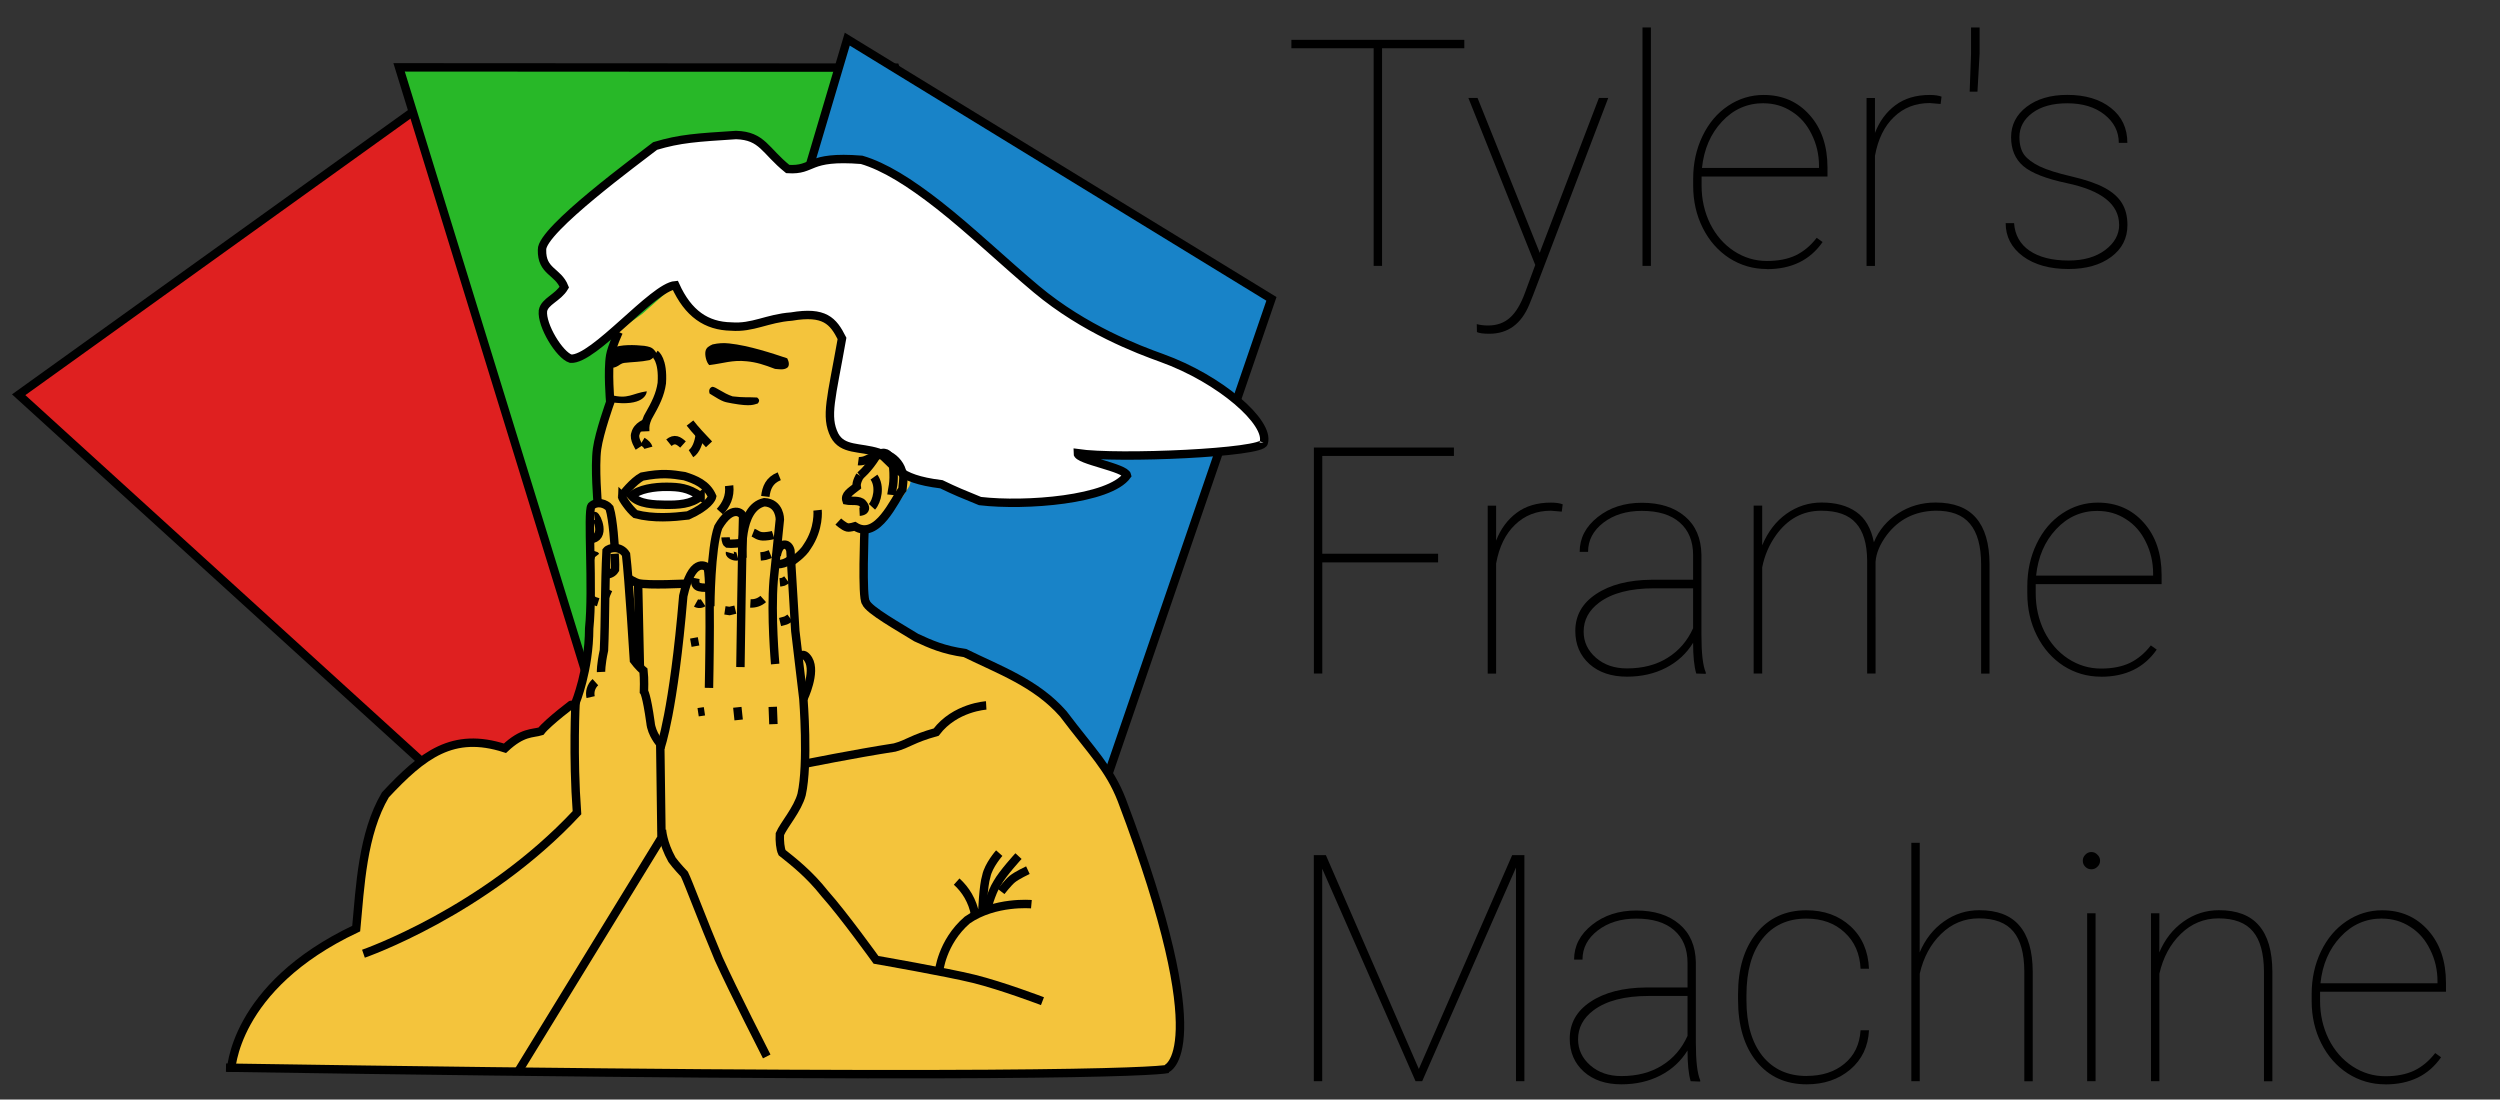 <?xml version="1.0" encoding="UTF-8" standalone="no"?>
<svg
   xmlns:dc="http://purl.org/dc/elements/1.1/"
   xmlns:cc="http://creativecommons.org/ns#"
   xmlns:rdf="http://www.w3.org/1999/02/22-rdf-syntax-ns#"
   xmlns:svg="http://www.w3.org/2000/svg"
   xmlns="http://www.w3.org/2000/svg"
   id="svg6373"
   version="1.1"
   viewBox="0 0 432 190"
   height="190mm"
   width="432mm">
  <rect x="0" y="0" width="432" height="190" fill="#333333" stroke="none"/>
  <defs
     id="defs6367" />
  <g
     transform="translate(0,-107)"
     id="layer1">
    <path
       id="path6059-6-0"
       d="m 3.227,175.213 78.221,-56.16 59.524,81.949 -38.865,64.174 z"
       style="display:inline;fill:#df2020;fill-opacity:1;stroke:#000000;stroke-width:1.455;stroke-linecap:butt;stroke-linejoin:miter;stroke-miterlimit:4;stroke-dasharray:none;stroke-opacity:1" />
    <path
       id="path6061-7-1"
       d="m 68.964,118.639 85.744,0.051 32.167,90.874 -84.135,18.608 z"
       style="display:inline;fill:#28b828;fill-opacity:1;stroke:#000000;stroke-width:1.455;stroke-linecap:butt;stroke-linejoin:miter;stroke-miterlimit:4;stroke-dasharray:none;stroke-opacity:1" />
    <path
       id="path6063-8-2"
       d="m 146.409,113.761 -27.21,91.701 64.917,56.873 35.587,-103.689 z"
       style="display:inline;fill:#1883c8;fill-opacity:1;stroke:#000000;stroke-width:1.455;stroke-linecap:butt;stroke-linejoin:miter;stroke-miterlimit:4;stroke-dasharray:none;stroke-opacity:1" />
    <path
       id="path4345-8-6-8-7-4-4"
       d="m 201.732,291.995 -161.898,-0.175 0.918,-4.371 3.367,-6.307 3.214,-3.719 c 0.755,-0.712 1.521,-1.413 2.296,-2.102 1.053,-0.937 2.125,-1.854 3.214,-2.749 l 2.449,-1.779 c 1.157,-0.676 2.331,-1.323 3.52,-1.941 0.86,-0.447 1.727,-0.878 2.602,-1.294 0.285,-2.428 0.591,-4.854 0.918,-7.277 0.335,-2.483 0.692,-4.963 1.071,-7.439 l 1.684,-5.498 1.378,-3.234 2.296,-1.941 2.602,-2.749 4.209,-2.426 3.214,-1.213 2.908,-0.243 3.061,0.243 2.602,0.485 1.148,-0.97 2.219,-1.051 1.837,-0.728 0.918,-0.162 2.219,-1.941 c 0.596,-0.418 1.183,-0.849 1.76,-1.294 0.677,-0.522 1.341,-1.061 1.99,-1.617 l 1.378,-4.366 0.842,-6.145 c 0.189,-2.476 0.317,-4.957 0.383,-7.439 0.078,-2.937 0.07,-5.876 0,-8.813 -0.048,-1.995 -0.124,-3.99 -0.23,-5.983 l 0.383,-1.294 0.995,-0.485 -0.383,-7.52 0.689,-3.719 c 0.423,-1.2 0.806,-2.413 1.148,-3.639 0.284,-1.017 0.539,-2.042 0.765,-3.073 l -0.306,-3.962 0.076,-2.426 0.765,-2.911 0.383,-2.183 4.668,-3.315 5.204,-4.609 4.362,-3.315 1.837,-0.809 3.597,4.609 3.75,1.698 4.898,0.485 c 1.508,-0.194 3.013,-0.41 4.515,-0.647 1.56,-0.246 3.116,-0.516 4.668,-0.809 l 4.592,0.243 2.525,2.426 0.383,2.749 c -0.269,1.286 -0.499,2.581 -0.689,3.881 -0.196,1.342 -0.349,2.691 -0.459,4.043 l -0.689,3.639 0.383,3.234 2.066,1.617 2.296,0.809 1.684,0.404 -0.918,1.941 0.459,0.728 1.301,1.536 0.765,2.264 -0.076,2.547 -0.306,1.092 -1.148,1.819 -2.372,3.153 -2.449,2.304 c -0.385,0.114 -0.768,0.235 -1.148,0.364 -0.231,0.078 -0.46,0.159 -0.689,0.243 -0.12,1.979 -0.197,3.961 -0.23,5.943 -0.025,1.482 -0.025,2.965 0,4.447 0.004,0.268 0.015,0.538 0.073,0.799 0.058,0.262 0.162,0.513 0.31,0.737 l 1.148,1.617 3.52,2.426 6.658,3.719 4.209,1.132 1.76,0.243 c 1.691,0.82 3.375,1.655 5.051,2.507 1.718,0.873 3.427,1.762 5.127,2.668 l 4.133,2.83 1.913,1.617 c 1.302,1.67 2.603,3.341 3.903,5.013 0.817,1.051 1.633,2.102 2.449,3.153 l 3.52,5.337 2.678,6.63 c 1.207,3.538 2.355,7.097 3.444,10.673 0.727,2.388 1.428,4.784 2.066,7.196 0.589,2.224 1.125,4.462 1.607,6.711 l 0.918,6.954 0.153,3.153 -0.153,2.749 -0.689,3.153 z"
       style="display:inline;fill:#f4c43c;fill-opacity:1;fill-rule:evenodd;stroke:none;stroke-width:1.455;stroke-linecap:butt;stroke-linejoin:miter;stroke-miterlimit:4;stroke-dasharray:none;stroke-opacity:1" />
    <path
       id="path5235-9-4-4-6-9-7"
       d="m 39.907,292.202 c 0,0 0.232,-14.647 21.645,-24.743 0.682,-7.215 1.075,-16.406 5.041,-23.106 6.497,-6.952 11.665,-10.97 20.663,-8.054 3.075,-2.884 4.735,-2.493 6.223,-2.945 1.154,-1.528 5.937,-5.141 5.987,-5.128 0,0 -0.492,9.367 0.235,19.214 -16.002,17.152 -36.897,24.363 -36.897,24.363"
       style="display:inline;fill:none;fill-rule:evenodd;stroke:#000000;stroke-width:1.455;stroke-linecap:butt;stroke-linejoin:miter;stroke-miterlimit:4;stroke-dasharray:none;stroke-opacity:1" />
    <path
       id="path4197-9-3-8-2-1-2"
       d="m 89.649,291.975 24.658,-40.213 -0.216,-16.238 c 0,0 -1.505,-1.669 -1.684,-3.665 -0.673,-4.854 -1.13,-5.369 -1.13,-5.369 0,0 0.085,-2.198 -0.081,-3.602 -0.819,-0.655 -1.65,-1.772 -1.65,-1.772 0,0 -0.875,-14.234 -1.367,-18.314 -0.966,-1.554 -2.899,-1.203 -3.368,-0.61 -0.292,5.507 -0.215,12.174 -0.447,17.182 -0.557,2.564 -0.503,3.741 -0.503,3.741"
       style="display:inline;fill:none;fill-rule:evenodd;stroke:#000000;stroke-width:1.455;stroke-linecap:butt;stroke-linejoin:miter;stroke-miterlimit:4;stroke-dasharray:none;stroke-opacity:1" />
    <path
       id="path4204-8-8-9-4-2-4"
       d="m 102.882,224.877 c -0.371,0.334 -0.646,0.773 -0.784,1.253 -0.124,0.432 -0.138,0.896 -0.038,1.334"
       style="display:inline;fill:none;fill-rule:evenodd;stroke:#000000;stroke-width:1.455;stroke-linecap:butt;stroke-linejoin:miter;stroke-miterlimit:4;stroke-dasharray:none;stroke-opacity:1" />
    <path
       id="path4208-1-9-2-4-2-2"
       d="m 99.432,228.481 c 0,0 2.36,-5.648 2.378,-12.882 0.722,-7 -0.344,-20.127 0.39,-21.164 0.972,-0.911 2.496,-0.423 3.13,0.364 0.643,2.045 0.899,6.934 0.899,6.934"
       style="display:inline;fill:none;fill-rule:evenodd;stroke:#000000;stroke-width:1.455;stroke-linecap:butt;stroke-linejoin:miter;stroke-miterlimit:4;stroke-dasharray:none;stroke-opacity:1" />
    <path
       id="path4212-3-5-2-0-0-6"
       d="m 114.129,236.193 c 0,0 2.257,-6.167 3.944,-26.213 1.503,-6.648 3.748,-5.202 4.094,-4.973 0.791,-0.279 0.344,20.861 0.344,20.861"
       style="display:inline;fill:none;fill-rule:evenodd;stroke:#000000;stroke-width:1.455;stroke-linecap:butt;stroke-linejoin:miter;stroke-miterlimit:4;stroke-dasharray:none;stroke-opacity:1" />
    <path
       id="path4216-4-4-0-9-7-1"
       d="m 127.945,222.27 c 0,0 0.305,-22.484 0.459,-25.955 -0.076,-0.692 -1.969,-2.208 -4.286,1.779 -1.32,3.645 -1.377,13.665 -1.377,13.665"
       style="display:inline;fill:none;fill-rule:evenodd;stroke:#000000;stroke-width:1.455;stroke-linecap:butt;stroke-linejoin:miter;stroke-miterlimit:4;stroke-dasharray:none;stroke-opacity:1" />
    <path
       id="path4220-6-5-4-5-5-9"
       d="m 128.299,203.43 c 0,0 -0.749,-8.65 3.777,-9.65 2.718,0.136 2.686,2.979 2.686,2.979 0,0 -0.655,6.263 -1.076,10.537 -0.488,6.012 0.264,14.449 0.264,14.449"
       style="display:inline;fill:none;fill-rule:evenodd;stroke:#000000;stroke-width:1.455;stroke-linecap:butt;stroke-linejoin:miter;stroke-miterlimit:4;stroke-dasharray:none;stroke-opacity:1" />
    <path
       id="path4224-5-2-7-5-5-4"
       d="m 180.137,280.002 c 0,0 -6.954,-2.65 -11.869,-3.864 -4.688,-1.158 -16.893,-3.278 -16.893,-3.278 0,0 -5.668,-7.882 -8.843,-11.426 -2.734,-3.472 -5.56,-5.634 -7.392,-7.099 -0.307,-0.64 -0.446,-2.033 -0.379,-3.202 0.714,-1.647 3.075,-4.277 3.761,-6.861 1.187,-5.342 0.298,-16.524 0.298,-16.524 l -1.39,-11.712 -0.843,-13.908 c 0,0 -0.232,-1.181 -1.216,-0.994 -0.948,0.18 -1.151,1.9 -1.151,1.9"
       style="display:inline;fill:none;fill-rule:evenodd;stroke:#000000;stroke-width:1.455;stroke-linecap:butt;stroke-linejoin:miter;stroke-miterlimit:4;stroke-dasharray:none;stroke-opacity:1" />
    <path
       id="path4228-3-0-1-4-5-6"
       d="m 133.531,229.142 0.115,2.992"
       style="display:inline;fill:none;fill-rule:evenodd;stroke:#000000;stroke-width:1.455;stroke-linecap:butt;stroke-linejoin:miter;stroke-miterlimit:4;stroke-dasharray:none;stroke-opacity:1" />
    <path
       id="path4232-3-9-6-7-4-9"
       d="m 127.409,229.223 0.23,2.183"
       style="display:inline;fill:none;fill-rule:evenodd;stroke:#000000;stroke-width:1.455;stroke-linecap:butt;stroke-linejoin:miter;stroke-miterlimit:4;stroke-dasharray:none;stroke-opacity:1" />
    <path
       id="path4236-2-7-4-4-0-3"
       d="m 121.727,229.911 -1.091,0.162"
       style="display:inline;fill:none;fill-rule:evenodd;stroke:#000000;stroke-width:1.455;stroke-linecap:butt;stroke-linejoin:miter;stroke-miterlimit:4;stroke-dasharray:none;stroke-opacity:1" />
    <path
       id="path4240-5-1-8-0-6-8"
       d="m 120.713,217.822 -1.339,0.243"
       style="display:inline;fill:none;fill-rule:evenodd;stroke:#000000;stroke-width:1.455;stroke-linecap:butt;stroke-linejoin:miter;stroke-miterlimit:4;stroke-dasharray:none;stroke-opacity:1" />
    <path
       id="path4244-3-9-8-3-9-4"
       d="m 127.065,212.344 -1.004,0.24 -0.795,-0.119"
       style="display:inline;fill:none;fill-rule:evenodd;stroke:#000000;stroke-width:1.455;stroke-linecap:butt;stroke-linejoin:miter;stroke-miterlimit:4;stroke-dasharray:none;stroke-opacity:1" />
    <path
       id="path4248-5-6-3-9-9-9"
       d="m 131.886,210.505 c -0.291,0.259 -0.632,0.461 -0.999,0.593 -0.389,0.14 -0.808,0.2 -1.221,0.175"
       style="display:inline;fill:none;fill-rule:evenodd;stroke:#000000;stroke-width:1.455;stroke-linecap:butt;stroke-linejoin:miter;stroke-miterlimit:4;stroke-dasharray:none;stroke-opacity:1" />
    <path
       id="path4252-8-9-0-7-3-5"
       d="m 135.942,207.169 c 0,0 -0.372,0.276 -0.584,0.357 -0.192,0.073 -0.603,0.108 -0.603,0.108"
       style="display:inline;fill:none;fill-rule:evenodd;stroke:#000000;stroke-width:1.455;stroke-linecap:butt;stroke-linejoin:miter;stroke-miterlimit:4;stroke-dasharray:none;stroke-opacity:1" />
    <path
       id="path4256-7-2-0-9-6-3"
       d="m 136.497,213.78 c 0,0 -0.482,0.353 -0.74,0.443 -0.247,0.086 -0.962,0.265 -0.962,0.265"
       style="display:inline;fill:none;fill-rule:evenodd;stroke:#000000;stroke-width:1.455;stroke-linecap:butt;stroke-linejoin:miter;stroke-miterlimit:4;stroke-dasharray:none;stroke-opacity:1" />
    <path
       id="path4260-8-1-1-4-4-1"
       d="m 121.497,211.152 c -0.224,0.147 -0.499,0.214 -0.766,0.187 -0.161,-0.017 -0.318,-0.067 -0.459,-0.146"
       style="display:inline;fill:none;fill-rule:evenodd;stroke:#000000;stroke-width:1.455;stroke-linecap:butt;stroke-linejoin:miter;stroke-miterlimit:4;stroke-dasharray:none;stroke-opacity:1" />
    <path
       id="path4264-2-3-9-0-3-7"
       d="m 122.358,208.544 c -0.641,0.02 -1.453,0.035 -1.857,-0.25 -0.416,-0.294 -0.414,-0.895 -0.324,-1.367"
       style="display:inline;fill:none;fill-rule:evenodd;stroke:#000000;stroke-width:1.455;stroke-linecap:butt;stroke-linejoin:miter;stroke-miterlimit:4;stroke-dasharray:none;stroke-opacity:1" />
    <path
       id="path4268-1-4-1-9-9-7"
       d="m 133.608,199.448 c -0.425,0.137 -1.369,0.258 -1.78,0.238 -0.873,-0.042 -1.154,-0.432 -1.683,-0.642"
       style="display:inline;fill:none;fill-rule:evenodd;stroke:#000000;stroke-width:1.455;stroke-linecap:butt;stroke-linejoin:miter;stroke-miterlimit:4;stroke-dasharray:none;stroke-opacity:1" />
    <path
       id="path4272-5-3-0-4-7-8"
       d="m 133.11,202.742 c 0,0 -0.595,0.239 -0.905,0.31 -0.255,0.059 -0.779,0.094 -0.779,0.094"
       style="display:inline;fill:none;fill-rule:evenodd;stroke:#000000;stroke-width:1.455;stroke-linecap:butt;stroke-linejoin:miter;stroke-miterlimit:4;stroke-dasharray:none;stroke-opacity:1" />
    <path
       id="path4276-5-3-2-7-1-2"
       d="m 127.428,203.127 c -0.538,0.148 -1.379,-0.315 -1.301,-0.606"
       style="display:inline;fill:none;fill-rule:evenodd;stroke:#000000;stroke-width:1.455;stroke-linecap:butt;stroke-linejoin:miter;stroke-miterlimit:4;stroke-dasharray:none;stroke-opacity:1" />
    <path
       id="path4280-3-4-9-0-3-0"
       d="m 128.174,200.802 c -0.268,0.081 -1.927,0.21 -2.449,0.141 -0.325,-0.211 -0.344,-1.092 -0.344,-1.092"
       style="display:inline;fill:none;fill-rule:evenodd;stroke:#000000;stroke-width:1.455;stroke-linecap:butt;stroke-linejoin:miter;stroke-miterlimit:4;stroke-dasharray:none;stroke-opacity:1" />
    <path
       id="path4284-9-8-5-2-1-7"
       d="m 136.593,203.693 c -0.35,0.288 -0.755,0.508 -1.187,0.645 -0.34,0.107 -0.695,0.163 -1.052,0.164"
       style="display:inline;fill:none;fill-rule:evenodd;stroke:#000000;stroke-width:1.455;stroke-linecap:butt;stroke-linejoin:miter;stroke-miterlimit:4;stroke-dasharray:none;stroke-opacity:1" />
    <path
       id="path4288-0-3-8-6-1-3"
       d="m 103.364,211.064 -0.692,-0.214 -0.609,-0.393"
       style="display:inline;fill:none;fill-rule:evenodd;stroke:#000000;stroke-width:1.455;stroke-linecap:butt;stroke-linejoin:miter;stroke-miterlimit:4;stroke-dasharray:none;stroke-opacity:1" />
    <path
       id="path4292-7-0-9-5-0-3"
       d="m 105.484,209.817 -0.918,-0.404"
       style="display:inline;fill:none;fill-rule:evenodd;stroke:#000000;stroke-width:1.455;stroke-linecap:butt;stroke-linejoin:miter;stroke-miterlimit:4;stroke-dasharray:none;stroke-opacity:1" />
    <path
       id="path4296-4-3-3-1-0-0"
       d="m 106.2,202.687 c 0,0 0.131,1.766 0.072,2.751 -0.479,0.816 -1.455,0.845 -1.455,0.845"
       style="display:inline;fill:none;fill-rule:evenodd;stroke:#000000;stroke-width:1.455;stroke-linecap:butt;stroke-linejoin:miter;stroke-miterlimit:4;stroke-dasharray:none;stroke-opacity:1" />
    <path
       id="path4300-5-1-8-0-1-6"
       d="m 102.958,203.147 -0.07,-0.09 -0.7,-0.24 -0.379,-0.23"
       style="display:inline;fill:none;fill-rule:evenodd;stroke:#000000;stroke-width:1.455;stroke-linecap:butt;stroke-linejoin:miter;stroke-miterlimit:4;stroke-dasharray:none;stroke-opacity:1" />
    <path
       id="path4304-1-3-0-7-8-6"
       d="m 101.948,200.194 c 2.889,-0.196 1.139,-4.1 0.75,-4.051"
       style="display:inline;fill:none;fill-rule:evenodd;stroke:#000000;stroke-width:1.455;stroke-linecap:butt;stroke-linejoin:miter;stroke-miterlimit:4;stroke-dasharray:none;stroke-opacity:1" />
    <path
       id="path4269-3-9-4-5-8-5"
       d="m 218.38,183.481 c 1.026,-3.449 -7.422,-10.949 -17.66,-14.636 -4.015,-1.446 -13.326,-4.929 -21.63,-11.871 -5.33,-4.456 -11.407,-10.255 -16.904,-14.552 -5.021,-3.924 -9.367,-6.65 -13.297,-7.802 -9.585,-0.764 -8.106,1.894 -12.771,1.589 -3.955,-3.179 -4.348,-5.736 -8.925,-5.877 -6.765,0.44 -9.64,0.596 -13.983,1.894 -2.601,2.053 -19.715,14.52 -19.55,17.933 -0.089,3.822 2.758,3.686 3.852,6.461 -1.097,1.862 -3.406,2.444 -3.694,4.089 -0.274,2.508 2.86,7.663 4.805,8.281 3.986,0.233 14.245,-12.395 18.066,-12.7 2.229,4.933 5.388,7.051 9.664,7.135 3.737,0.295 6.194,-1.416 10.415,-1.723 5.718,-0.967 7.191,0.743 8.73,3.777 -1.832,10.382 -2.924,13.461 -1.304,16.737 1.416,2.64 4.334,1.956 7.594,2.985 3.02,2.133 2.863,4.506 10.886,5.482 2.497,1.21 3.715,1.693 6.675,2.904 7.876,0.927 22.368,-0.21 25.405,-4.432 -0.288,-1.379 -8.567,-2.63 -8.539,-3.834 6.946,1.036 32.123,-0.076 32.165,-1.839 z"
       style="display:inline;fill:#ffffff;fill-opacity:1;fill-rule:evenodd;stroke:#000000;stroke-width:1.455;stroke-linecap:butt;stroke-linejoin:miter;stroke-miterlimit:4;stroke-dasharray:none;stroke-opacity:1" />
    <path
       id="path4483-6-9-1-2-5-4"
       d="m 108.573,206.92 c 0,0 1.105,0.691 1.702,0.856 1.618,0.421 8.551,0.067 8.587,0.054"
       style="display:inline;fill:none;fill-rule:evenodd;stroke:#000000;stroke-width:1.455;stroke-linecap:butt;stroke-linejoin:miter;stroke-miterlimit:4;stroke-dasharray:none;stroke-opacity:1" />
    <path
       id="path4487-9-4-8-9-8-9"
       d="m 110.264,207.786 0.308,14.342"
       style="display:inline;fill:none;fill-rule:evenodd;stroke:#000000;stroke-width:1.455;stroke-linecap:butt;stroke-linejoin:miter;stroke-miterlimit:4;stroke-dasharray:none;stroke-opacity:1" />
    <path
       id="path4491-8-9-0-9-9-4"
       d="m 125.995,190.928 c 0.209,1.888 -0.513,3.284 -1.596,4.488"
       style="display:inline;fill:none;fill-rule:evenodd;stroke:#000000;stroke-width:1.455;stroke-linecap:butt;stroke-linejoin:miter;stroke-miterlimit:4;stroke-dasharray:none;stroke-opacity:1" />
    <path
       id="path4495-1-7-6-7-0-2"
       d="m 134.654,189.298 c -1.754,0.706 -2.227,2.027 -2.408,3.488"
       style="display:inline;fill:none;fill-rule:evenodd;stroke:#000000;stroke-width:1.455;stroke-linecap:butt;stroke-linejoin:miter;stroke-miterlimit:4;stroke-dasharray:none;stroke-opacity:1" />
    <path
       id="path4499-8-1-6-8-8-1"
       d="m 114.388,250.39 c 0,0 0.093,2.224 1.736,5.179 0.706,0.985 2.133,2.482 2.133,2.482 0.604,1.174 3.237,8.245 5.935,14.636 2.485,5.501 8.297,16.867 8.297,16.867"
       style="display:inline;fill:none;fill-rule:evenodd;stroke:#000000;stroke-width:1.455;stroke-linecap:butt;stroke-linejoin:miter;stroke-miterlimit:4;stroke-dasharray:none;stroke-opacity:1" />
    <path
       id="path4503-1-9-4-8-2-0"
       d="m 162.243,274.987 c 0,0 0.454,-5.167 4.912,-9.014 4.761,-3.3 11.072,-2.727 11.072,-2.727"
       style="display:inline;fill:none;fill-rule:evenodd;stroke:#000000;stroke-width:1.455;stroke-linecap:butt;stroke-linejoin:miter;stroke-miterlimit:4;stroke-dasharray:none;stroke-opacity:1" />
    <path
       id="path4262-4-6-7-7-5-9"
       d="m 168.502,265.055 c -0.208,-1.144 -0.615,-2.252 -1.197,-3.259 -0.531,-0.917 -1.207,-1.75 -1.995,-2.459"
       style="display:inline;fill:none;fill-rule:evenodd;stroke:#000000;stroke-width:1.455;stroke-linecap:butt;stroke-linejoin:miter;stroke-miterlimit:4;stroke-dasharray:none;stroke-opacity:1" />
    <path
       id="path4266-5-9-7-6-5-3"
       d="m 169.746,264.655 c 0,0 0.156,-4.585 0.69,-6.265 0.374,-1.871 2.232,-3.969 2.232,-3.969"
       style="display:inline;fill:none;fill-rule:evenodd;stroke:#000000;stroke-width:1.455;stroke-linecap:butt;stroke-linejoin:miter;stroke-miterlimit:4;stroke-dasharray:none;stroke-opacity:1" />
    <path
       id="path4270-0-5-1-7-2-1"
       d="m 177.62,257.365 c 0,0 -1.874,0.872 -2.687,1.532 -0.745,0.604 -1.94,2.156 -1.94,2.156"
       style="display:inline;fill:none;fill-rule:evenodd;stroke:#000000;stroke-width:1.455;stroke-linecap:butt;stroke-linejoin:miter;stroke-miterlimit:4;stroke-dasharray:none;stroke-opacity:1" />
    <path
       id="path4274-1-7-3-8-6-1"
       d="m 170.477,264.369 c 0,0 0.771,-3.064 1.838,-4.753 0.966,-1.735 3.681,-4.681 3.681,-4.681"
       style="display:inline;fill:none;fill-rule:evenodd;stroke:#000000;stroke-width:1.455;stroke-linecap:butt;stroke-linejoin:miter;stroke-miterlimit:4;stroke-dasharray:none;stroke-opacity:1" />
    <path
       id="path4290-0-8-7-5-8-9"
       d="m 139.156,238.967 c 0,0 8.287,-1.687 15.454,-2.799 2.406,-0.658 2.967,-1.493 7.16,-2.658 3.269,-4.308 8.648,-4.609 8.648,-4.609"
       style="display:inline;fill:none;fill-rule:evenodd;stroke:#000000;stroke-width:1.455;stroke-linecap:butt;stroke-linejoin:miter;stroke-miterlimit:4;stroke-dasharray:none;stroke-opacity:1" />
    <path
       id="path4294-3-6-8-8-7-6"
       d="m 201.516,291.691 c 0,0 8.902,-2.722 -7.68,-46.458 -2.132,-5.478 -5.157,-8.325 -10.102,-14.878 -4.701,-5.353 -11.127,-7.618 -16.989,-10.512 -3.753,-0.534 -5.913,-1.51 -8.418,-2.668 -2.935,-1.822 -8.212,-4.758 -8.697,-6.069 -0.721,-0.71 -0.234,-12.833 -0.234,-12.833"
       style="display:inline;fill:none;fill-rule:evenodd;stroke:#000000;stroke-width:1.455;stroke-linecap:butt;stroke-linejoin:miter;stroke-miterlimit:4;stroke-dasharray:none;stroke-opacity:1" />
    <path
       id="path4298-6-4-9-7-3-1"
       d="m 144.856,197.123 c 0,0 0.95,0.882 1.563,1.016 0.424,0.092 1.294,-0.185 1.294,-0.185 3.911,2.538 6.913,-4.734 8.225,-6.386 0.211,-2.002 0.297,-2.213 -0.13,-3.282 -0.345,-1.18 -1.474,-2.369 -2.637,-2.742 -0.9,-0.151 -2.254,0.311 -3.416,0.871 -0.755,0.363 -1.438,0.273 -1.438,0.273"
       style="display:inline;fill:none;fill-rule:evenodd;stroke:#000000;stroke-width:1.455;stroke-linecap:butt;stroke-linejoin:miter;stroke-miterlimit:4;stroke-dasharray:none;stroke-opacity:1" />
    <path
       id="path4302-0-6-4-0-3-6"
       d="m 151.018,189.441 c 1.167,1.617 0.549,4.155 -0.344,5.134"
       style="display:inline;fill:none;fill-rule:evenodd;stroke:#000000;stroke-width:1.455;stroke-linecap:butt;stroke-linejoin:miter;stroke-miterlimit:4;stroke-dasharray:none;stroke-opacity:1" />
    <path
       id="path4306-9-5-2-7-2-1"
       d="m 154.347,187.663 c 0.246,3.049 -0.187,3.69 -0.306,4.851"
       style="display:inline;fill:none;fill-rule:evenodd;stroke:#000000;stroke-width:1.455;stroke-linecap:butt;stroke-linejoin:miter;stroke-miterlimit:4;stroke-dasharray:none;stroke-opacity:1" />
    <path
       id="path4310-5-2-7-0-2-3"
       d="m 153.582,185.763 c 0,0 -0.591,-1.134 -2.13,-0.003 -1.458,2.359 -2.845,3.439 -2.845,3.439"
       style="display:inline;fill:none;fill-rule:evenodd;stroke:#000000;stroke-width:1.455;stroke-linecap:butt;stroke-linejoin:miter;stroke-miterlimit:4;stroke-dasharray:none;stroke-opacity:1" />
    <path
       id="path4314-7-9-9-7-7-2"
       d="m 148.607,189.199 c 0,0 -0.705,1.106 -0.574,1.9 -1.112,0.878 -2.079,1.432 -1.76,2.385 0.755,0.158 2.278,-0.148 2.793,0.526 1.143,1.333 -0.536,1.415 -0.536,1.415"
       style="display:inline;fill:none;fill-rule:evenodd;stroke:#000000;stroke-width:1.455;stroke-linecap:butt;stroke-linejoin:miter;stroke-miterlimit:4;stroke-dasharray:none;stroke-opacity:1" />
    <path
       id="path4282-0-8-4-2-6-8-7"
       d="m 138.863,227.684 c 0,0 2.164,-4.494 0.839,-6.718 -1.006,-1.613 -1.569,-0.257 -1.569,-0.257"
       style="display:inline;fill:none;fill-rule:evenodd;stroke:#000000;stroke-width:1.455;stroke-linecap:butt;stroke-linejoin:miter;stroke-miterlimit:4;stroke-dasharray:none;stroke-opacity:1" />
    <path
       id="path4286-5-2-5-2-3-2-0"
       d="m 136.818,204.034 c 0,0 1.942,-1.278 2.674,-2.599 2.129,-3.102 1.784,-6.275 1.784,-6.275"
       style="display:inline;fill:none;fill-rule:evenodd;stroke:#000000;stroke-width:1.455;stroke-linecap:butt;stroke-linejoin:miter;stroke-miterlimit:4;stroke-dasharray:none;stroke-opacity:1" />
    <path
       id="path4322-9-2-9-2-8-9-7"
       d="m 107.477,192.75 c -0.026,0.348 1.374,2.33 2.327,3.087 3.119,0.824 6.497,0.543 9.088,0.232 3.518,-1.583 4.117,-2.989 4.171,-3.275 -0.923,-2.138 -2.923,-2.926 -4.783,-3.517 -2.279,-0.358 -3.877,-0.595 -7.34,0.074 -1.499,0.805 -3.399,3.134 -3.462,3.399 z"
       style="display:inline;fill:none;fill-rule:evenodd;stroke:#000000;stroke-width:1.455;stroke-linecap:butt;stroke-linejoin:miter;stroke-miterlimit:4;stroke-dasharray:none;stroke-opacity:1" />
    <path
       id="path4326-2-5-4-7-2-0-7"
       d="m 103.283,193.979 c 0,0 -0.541,-6.271 -0.108,-9.434 0.386,-2.82 2.273,-8.062 2.273,-8.062 0,0 -0.46,-5.419 0,-8.062 0.248,-1.424 1.461,-4.059 1.461,-4.059"
       style="display:inline;fill:none;fill-rule:evenodd;stroke:#000000;stroke-width:1.455;stroke-linecap:butt;stroke-linejoin:miter;stroke-miterlimit:4;stroke-dasharray:none;stroke-opacity:1" />
    <path
       id="path4334-2-8-7-7-3-5-0"
       d="m 122.515,183.779 c -1.362,-1.449 -2.25,-2.362 -3.284,-3.679"
       style="display:inline;fill:none;fill-rule:evenodd;stroke:#000000;stroke-width:1.455;stroke-linecap:butt;stroke-linejoin:miter;stroke-miterlimit:4;stroke-dasharray:none;stroke-opacity:1" />
    <path
       id="path4338-3-2-7-8-2-2-8"
       d="m 120.944,181.95 c -0.165,1.582 -0.728,2.926 -1.542,3.441"
       style="display:inline;fill:none;fill-rule:evenodd;stroke:#000000;stroke-width:1.455;stroke-linecap:butt;stroke-linejoin:miter;stroke-miterlimit:4;stroke-dasharray:none;stroke-opacity:1" />
    <path
       id="path4342-9-5-6-5-3-2-4"
       d="m 118.021,183.812 c -0.763,-0.679 -1.424,-1.136 -2.436,-0.312"
       style="display:inline;fill:none;fill-rule:evenodd;stroke:#000000;stroke-width:1.455;stroke-linecap:butt;stroke-linejoin:miter;stroke-miterlimit:4;stroke-dasharray:none;stroke-opacity:1" />
    <path
       id="path4346-8-9-8-3-3-8-9"
       d="m 112.039,184.374 c -0.102,-0.369 -0.432,-0.738 -1.04,-1.106"
       style="display:inline;fill:none;fill-rule:evenodd;stroke:#000000;stroke-width:1.455;stroke-linecap:butt;stroke-linejoin:miter;stroke-miterlimit:4;stroke-dasharray:none;stroke-opacity:1" />
    <path
       id="path4350-2-3-0-4-5-3-4"
       d="m 110.46,184.316 c 0,0 -1.004,-1.53 -0.662,-2.371 0.335,-1.403 1.877,-1.845 1.877,-1.845"
       style="display:inline;fill:none;fill-rule:evenodd;stroke:#000000;stroke-width:1.455;stroke-linecap:butt;stroke-linejoin:miter;stroke-miterlimit:4;stroke-dasharray:none;stroke-opacity:1" />
    <path
       id="path4354-3-5-8-5-8-6-8"
       d="m 111.493,181.539 c -0.044,-1.026 0.023,-1.393 0.439,-2.392 1.406,-2.47 2.139,-3.953 2.429,-5.935 0.269,-4.091 -1.126,-4.998 -1.126,-4.998"
       style="display:inline;fill:none;fill-rule:evenodd;stroke:#000000;stroke-width:1.455;stroke-linecap:butt;stroke-linejoin:miter;stroke-miterlimit:4;stroke-dasharray:none;stroke-opacity:1" />
    <path
       id="path4530-8-8-7-2-9-3"
       d="m 123.088,173.837 c 0.58,-0.021 1.871,1.128 3.503,1.656 1.973,0.236 2.601,0.107 4.248,0.198 0.241,0.233 0.556,0.469 0.108,1.029 -0.691,0.184 -1.124,0.581 -4.399,-0.004 -1.411,-0.296 -1.344,-0.081 -3.914,-1.689 -0.184,-0.485 -0.087,-1.006 0.454,-1.189 z"
       style="display:inline;fill:#000000;fill-opacity:1;fill-rule:evenodd;stroke:none;stroke-width:1.455;stroke-linecap:butt;stroke-linejoin:miter;stroke-miterlimit:4;stroke-dasharray:none;stroke-opacity:1" />
    <path
       id="path4534-2-7-1-3-8-3"
       d="m 111.757,174.611 c 0.003,0.487 -0.594,2.701 -6.208,1.888 -0.328,-0.28 -0.243,-0.928 0.05,-1.248 2.946,0.789 3.589,-0.266 6.158,-0.64 z"
       style="display:inline;fill:#000000;fill-opacity:1;fill-rule:evenodd;stroke:none;stroke-width:1.455;stroke-linecap:butt;stroke-linejoin:miter;stroke-miterlimit:4;stroke-dasharray:none;stroke-opacity:1" />
    <path
       id="path4337-7-5-9-3-5-3"
       d="m 122.559,170.088 c 2.416,-0.289 3.999,-0.918 6.467,-0.657 1.695,0.161 3.01,0.594 4.897,1.315 0.724,0.051 1.491,0.229 2.11,-0.2 0.424,-0.319 0.318,-1.031 0,-1.629 -2.561,-0.858 -6.612,-2.209 -10.038,-2.573 -0.952,-0.101 -1.831,-0.066 -2.868,0.172 -0.577,0.27 -1.079,0.521 -1.218,1.172 -0.15,0.709 0.157,1.943 0.649,2.401 z"
       style="display:inline;fill:#000000;fill-opacity:1;fill-rule:evenodd;stroke:none;stroke-width:1.455;stroke-linecap:butt;stroke-linejoin:miter;stroke-miterlimit:4;stroke-dasharray:none;stroke-opacity:1" />
    <path
       id="path4341-1-8-7-3-1-9"
       d="m 113.242,168.434 c -0.076,0.081 -0.533,0.611 -0.99,0.793 -1.613,0.335 -2.916,0.306 -4.417,0.486 -0.863,0.127 -1.232,1.054 -2.513,0.782 -0.114,-1.061 0.348,-2.909 0.521,-3.374 1.485,-0.611 3.761,-0.548 5.496,-0.36 0.741,0.129 1.298,0.2 1.779,0.809 0.154,0.195 0.47,0.499 0.124,0.864 z"
       style="display:inline;fill:#000000;fill-opacity:1;fill-rule:evenodd;stroke:none;stroke-width:1.455;stroke-linecap:butt;stroke-linejoin:miter;stroke-miterlimit:4;stroke-dasharray:none;stroke-opacity:1" />
    <path
       id="path4542-4-4-4-6-0-8"
       d="m 121.059,192.767 c -2.167,-1.525 -3.792,-1.62 -5.79,-1.644 -2.103,-0.025 -4.939,0.365 -6.128,1.587 1.272,1.414 3.87,1.494 5.871,1.515 2.089,0.022 4.439,-0.06 6.047,-1.458 z"
       style="display:inline;fill:#ffffff;fill-opacity:1;fill-rule:evenodd;stroke:#000000;stroke-width:1.455;stroke-linecap:butt;stroke-linejoin:miter;stroke-miterlimit:4;stroke-dasharray:none;stroke-opacity:1" />
    <path
       id="path5444-5-0-9"
       d="m 39.051,291.493 c 135.988,2.11 160.753,0.699 162.776,0.212"
       style="display:inline;fill:none;stroke:#000000;stroke-width:1.455;stroke-linecap:butt;stroke-linejoin:miter;stroke-miterlimit:4;stroke-dasharray:none;stroke-opacity:1" />
    <g
       id="flowRoot6026"
       style="font-style:normal;font-weight:normal;font-size:5.333px;line-height:1;font-family:sans-serif;letter-spacing:0px;word-spacing:0px;display:inline;fill:#000000;fill-opacity:1;stroke:none"
       transform="matrix(13.209,0,0,13.209,11000.219,-128283.13)"
       aria-label="Tyler's Frame Machine">
      <path
         id="path6038"
         style="font-style:normal;font-variant:normal;font-weight:100;font-stretch:normal;font-size:4.159px;line-height:1;font-family:roboto;-inkscape-font-specification:'roboto Thin';letter-spacing:0px"
         d="m -813.626,9720.529 h -1.076 v 2.847 h -0.11 v -2.847 h -1.076 v -0.11 h 2.262 z" />
      <path
         id="path6040"
         style="font-style:normal;font-variant:normal;font-weight:100;font-stretch:normal;font-size:4.159px;line-height:1;font-family:roboto;-inkscape-font-specification:'roboto Thin';letter-spacing:0px"
         d="m -812.639,9723.206 0.014,-0.041 0.76,-1.986 h 0.122 l -0.983,2.579 -0.049,0.122 q -0.158,0.384 -0.524,0.384 -0.118,0 -0.162,-0.022 l -0.002,-0.104 q 0.065,0.018 0.148,0.018 0.173,0 0.286,-0.102 0.114,-0.1 0.197,-0.327 l 0.134,-0.363 -0.875,-2.185 h 0.12 z" />
      <path
         id="path6042"
         style="font-style:normal;font-variant:normal;font-weight:100;font-stretch:normal;font-size:4.159px;line-height:1;font-family:roboto;-inkscape-font-specification:'roboto Thin';letter-spacing:0px"
         d="m -811.185,9723.376 h -0.11 v -3.119 h 0.11 z" />
      <path
         id="path6044"
         style="font-style:normal;font-variant:normal;font-weight:100;font-stretch:normal;font-size:4.159px;line-height:1;font-family:roboto;-inkscape-font-specification:'roboto Thin';letter-spacing:0px"
         d="m -809.67,9723.417 q -0.266,0 -0.489,-0.142 -0.221,-0.144 -0.347,-0.394 -0.126,-0.25 -0.126,-0.554 v -0.091 q 0,-0.305 0.122,-0.558 0.122,-0.254 0.335,-0.396 0.213,-0.142 0.465,-0.142 0.368,0 0.601,0.262 0.234,0.262 0.234,0.689 v 0.116 h -1.647 v 0.12 q 0,0.268 0.112,0.498 0.114,0.227 0.311,0.357 0.199,0.13 0.431,0.13 0.221,0 0.376,-0.073 0.156,-0.075 0.276,-0.23 l 0.077,0.055 q -0.246,0.355 -0.729,0.355 z m -0.041,-2.169 q -0.321,0 -0.544,0.24 -0.223,0.238 -0.262,0.607 h 1.531 v -0.026 q 0,-0.223 -0.096,-0.414 -0.093,-0.193 -0.26,-0.298 -0.165,-0.108 -0.37,-0.108 z" />
      <path
         id="path6046"
         style="font-style:normal;font-variant:normal;font-weight:100;font-stretch:normal;font-size:4.159px;line-height:1;font-family:roboto;-inkscape-font-specification:'roboto Thin';letter-spacing:0px"
         d="m -807.395,9721.258 -0.142,-0.012 q -0.28,0 -0.469,0.183 -0.189,0.181 -0.248,0.508 v 1.44 h -0.11 v -2.197 h 0.11 v 0.457 q 0.089,-0.23 0.268,-0.363 0.179,-0.134 0.449,-0.134 0.096,0 0.154,0.022 z" />
      <path
         id="path6048"
         style="font-style:normal;font-variant:normal;font-weight:100;font-stretch:normal;font-size:4.159px;line-height:1;font-family:roboto;-inkscape-font-specification:'roboto Thin';letter-spacing:0px"
         d="m -806.885,9720.6 -0.028,0.497 h -0.102 l 0.018,-0.493 v -0.347 h 0.112 z" />
      <path
         id="path6050"
         style="font-style:normal;font-variant:normal;font-weight:100;font-stretch:normal;font-size:4.159px;line-height:1;font-family:roboto;-inkscape-font-specification:'roboto Thin';letter-spacing:0px"
         d="m -805.06,9722.838 q 0,-0.4 -0.682,-0.544 -0.41,-0.087 -0.571,-0.223 -0.16,-0.138 -0.16,-0.378 0,-0.242 0.203,-0.398 0.205,-0.156 0.532,-0.156 0.355,0 0.571,0.171 0.215,0.169 0.215,0.457 h -0.112 q 0,-0.221 -0.187,-0.37 -0.187,-0.148 -0.487,-0.148 -0.288,0 -0.457,0.126 -0.169,0.126 -0.169,0.315 0,0.148 0.063,0.234 0.063,0.083 0.205,0.152 0.142,0.067 0.414,0.13 0.272,0.063 0.431,0.148 0.158,0.085 0.229,0.203 0.071,0.116 0.071,0.284 0,0.26 -0.213,0.418 -0.213,0.158 -0.558,0.158 -0.37,0 -0.597,-0.167 -0.225,-0.169 -0.225,-0.433 h 0.11 q 0.016,0.232 0.203,0.361 0.189,0.128 0.51,0.128 0.294,0 0.477,-0.136 0.185,-0.138 0.185,-0.333 z" />
      <path
         id="path6052"
         style="font-style:normal;font-variant:normal;font-weight:100;font-stretch:normal;font-size:4.159px;line-height:1;font-family:roboto;-inkscape-font-specification:'roboto Thin';letter-spacing:0px"
         d="m -813.969,9727.255 h -1.515 v 1.454 h -0.11 v -2.957 h 1.832 v 0.11 h -1.722 v 1.28 h 1.515 z" />
      <path
         id="path6054"
         style="font-style:normal;font-variant:normal;font-weight:100;font-stretch:normal;font-size:4.159px;line-height:1;font-family:roboto;-inkscape-font-specification:'roboto Thin';letter-spacing:0px"
         d="m -812.351,9726.591 -0.142,-0.012 q -0.28,0 -0.469,0.183 -0.189,0.181 -0.248,0.508 v 1.44 h -0.11 v -2.197 h 0.11 v 0.457 q 0.089,-0.229 0.268,-0.363 0.179,-0.134 0.449,-0.134 0.096,0 0.154,0.022 z" />
      <path
         id="path6056"
         style="font-style:normal;font-variant:normal;font-weight:100;font-stretch:normal;font-size:4.159px;line-height:1;font-family:roboto;-inkscape-font-specification:'roboto Thin';letter-spacing:0px"
         d="m -810.592,9728.709 q -0.041,-0.14 -0.041,-0.402 -0.13,0.211 -0.355,0.327 -0.225,0.116 -0.51,0.116 -0.305,0 -0.491,-0.165 -0.185,-0.167 -0.185,-0.433 0,-0.303 0.272,-0.483 0.274,-0.183 0.727,-0.187 h 0.542 v -0.321 q 0,-0.276 -0.175,-0.428 -0.173,-0.152 -0.496,-0.152 -0.301,0 -0.502,0.154 -0.201,0.154 -0.201,0.382 h -0.11 q 0,-0.268 0.236,-0.455 0.236,-0.187 0.577,-0.187 0.355,0 0.565,0.179 0.209,0.177 0.215,0.5 v 1.05 q 0,0.361 0.057,0.491 v 0.018 z m -0.906,-0.067 q 0.309,0 0.53,-0.138 0.223,-0.138 0.335,-0.388 v -0.522 h -0.508 q -0.471,0 -0.721,0.187 -0.203,0.152 -0.203,0.38 0,0.201 0.16,0.341 0.16,0.14 0.406,0.14 z" />
      <path
         id="path6058"
         style="font-style:normal;font-variant:normal;font-weight:100;font-stretch:normal;font-size:4.159px;line-height:1;font-family:roboto;-inkscape-font-specification:'roboto Thin';letter-spacing:0px"
         d="m -808.246,9728.709 h -0.11 v -1.476 q -0.002,-0.331 -0.146,-0.491 -0.142,-0.163 -0.455,-0.163 -0.361,0 -0.591,0.319 -0.136,0.191 -0.181,0.422 v 1.389 h -0.112 v -2.197 h 0.112 v 0.52 q 0.112,-0.268 0.319,-0.414 0.207,-0.146 0.459,-0.146 0.276,0 0.451,0.122 0.177,0.122 0.232,0.398 0.098,-0.238 0.317,-0.378 0.219,-0.142 0.491,-0.142 0.355,0 0.528,0.201 0.175,0.201 0.177,0.603 v 1.434 h -0.11 v -1.426 q 0,-0.361 -0.146,-0.534 -0.144,-0.175 -0.455,-0.171 -0.4,0.01 -0.634,0.319 -0.134,0.181 -0.146,0.349 z" />
      <path
         id="path6060"
         style="font-style:normal;font-variant:normal;font-weight:100;font-stretch:normal;font-size:4.159px;line-height:1;font-family:roboto;-inkscape-font-specification:'roboto Thin';letter-spacing:0px"
         d="m -805.299,9728.75 q -0.266,0 -0.489,-0.142 -0.221,-0.144 -0.347,-0.394 -0.126,-0.25 -0.126,-0.554 v -0.091 q 0,-0.305 0.122,-0.558 0.122,-0.254 0.335,-0.396 0.213,-0.142 0.465,-0.142 0.368,0 0.601,0.262 0.234,0.262 0.234,0.688 v 0.116 h -1.647 v 0.12 q 0,0.268 0.112,0.498 0.114,0.227 0.311,0.357 0.199,0.13 0.431,0.13 0.221,0 0.376,-0.073 0.156,-0.075 0.276,-0.23 l 0.077,0.055 q -0.246,0.355 -0.729,0.355 z m -0.041,-2.169 q -0.321,0 -0.544,0.24 -0.223,0.238 -0.262,0.607 h 1.531 v -0.026 q 0,-0.223 -0.095,-0.414 -0.093,-0.193 -0.26,-0.298 -0.165,-0.108 -0.37,-0.108 z" />
      <path
         id="path6062"
         style="font-style:normal;font-variant:normal;font-weight:100;font-stretch:normal;font-size:4.159px;line-height:1;font-family:roboto;-inkscape-font-specification:'roboto Thin';letter-spacing:0px"
         d="m -815.437,9731.085 1.216,2.797 1.221,-2.797 h 0.16 v 2.957 h -0.11 v -2.795 l -1.227,2.795 h -0.087 l -1.221,-2.78 v 2.78 h -0.11 v -2.957 z" />
      <path
         id="path6064"
         style="font-style:normal;font-variant:normal;font-weight:100;font-stretch:normal;font-size:4.159px;line-height:1;font-family:roboto;-inkscape-font-specification:'roboto Thin';letter-spacing:0px"
         d="m -810.665,9734.042 q -0.041,-0.14 -0.041,-0.402 -0.13,0.211 -0.355,0.327 -0.225,0.116 -0.51,0.116 -0.305,0 -0.491,-0.165 -0.185,-0.167 -0.185,-0.432 0,-0.303 0.272,-0.483 0.274,-0.183 0.727,-0.187 h 0.542 v -0.321 q 0,-0.276 -0.175,-0.428 -0.173,-0.152 -0.496,-0.152 -0.301,0 -0.502,0.154 -0.201,0.154 -0.201,0.382 h -0.11 q 0,-0.268 0.236,-0.455 0.236,-0.187 0.577,-0.187 0.355,0 0.565,0.179 0.209,0.177 0.215,0.5 v 1.05 q 0,0.361 0.057,0.491 v 0.018 z m -0.906,-0.067 q 0.309,0 0.53,-0.138 0.223,-0.138 0.335,-0.388 v -0.522 h -0.508 q -0.471,0 -0.721,0.187 -0.203,0.152 -0.203,0.38 0,0.201 0.16,0.341 0.16,0.14 0.406,0.14 z" />
      <path
         id="path6066"
         style="font-style:normal;font-variant:normal;font-weight:100;font-stretch:normal;font-size:4.159px;line-height:1;font-family:roboto;-inkscape-font-specification:'roboto Thin';letter-spacing:0px"
         d="m -809.146,9733.973 q 0.299,0 0.491,-0.158 0.195,-0.159 0.213,-0.439 h 0.11 q -0.016,0.319 -0.246,0.514 -0.229,0.193 -0.569,0.193 -0.412,0 -0.656,-0.298 -0.242,-0.298 -0.242,-0.81 v -0.073 q 0,-0.5 0.242,-0.798 0.244,-0.298 0.652,-0.298 0.349,0 0.577,0.209 0.227,0.209 0.242,0.556 h -0.11 q -0.014,-0.296 -0.209,-0.475 -0.193,-0.181 -0.5,-0.181 -0.368,0 -0.577,0.266 -0.207,0.264 -0.207,0.735 v 0.071 q 0,0.461 0.209,0.725 0.211,0.262 0.579,0.262 z" />
      <path
         id="path6068"
         style="font-style:normal;font-variant:normal;font-weight:100;font-stretch:normal;font-size:4.159px;line-height:1;font-family:roboto;-inkscape-font-specification:'roboto Thin';letter-spacing:0px"
         d="m -807.669,9732.357 q 0.108,-0.256 0.317,-0.404 0.209,-0.148 0.463,-0.148 0.353,0 0.524,0.201 0.173,0.199 0.175,0.603 v 1.434 h -0.11 v -1.438 q -0.002,-0.353 -0.144,-0.522 -0.142,-0.171 -0.451,-0.171 -0.284,0 -0.493,0.203 -0.207,0.201 -0.28,0.52 v 1.407 h -0.11 v -3.119 h 0.11 z" />
      <path
         id="path6070"
         style="font-style:normal;font-variant:normal;font-weight:100;font-stretch:normal;font-size:4.159px;line-height:1;font-family:roboto;-inkscape-font-specification:'roboto Thin';letter-spacing:0px"
         d="m -805.368,9734.042 h -0.11 v -2.197 h 0.11 z m -0.167,-2.884 q 0,-0.047 0.033,-0.079 0.033,-0.035 0.079,-0.035 0.047,0 0.079,0.035 0.035,0.032 0.035,0.079 0,0.047 -0.035,0.079 -0.033,0.033 -0.079,0.033 -0.047,0 -0.079,-0.033 -0.033,-0.032 -0.033,-0.079 z" />
      <path
         id="path6072"
         style="font-style:normal;font-variant:normal;font-weight:100;font-stretch:normal;font-size:4.159px;line-height:1;font-family:roboto;-inkscape-font-specification:'roboto Thin';letter-spacing:0px"
         d="m -804.534,9732.357 q 0.108,-0.256 0.317,-0.404 0.209,-0.148 0.463,-0.148 0.353,0 0.524,0.201 0.173,0.199 0.175,0.603 v 1.434 h -0.11 v -1.438 q -0.002,-0.353 -0.144,-0.522 -0.142,-0.171 -0.451,-0.171 -0.284,0 -0.493,0.203 -0.207,0.201 -0.28,0.52 v 1.407 h -0.11 v -2.197 h 0.11 z" />
      <path
         id="path6074"
         style="font-style:normal;font-variant:normal;font-weight:100;font-stretch:normal;font-size:4.159px;line-height:1;font-family:roboto;-inkscape-font-specification:'roboto Thin';letter-spacing:0px"
         d="m -801.579,9734.083 q -0.266,0 -0.489,-0.142 -0.221,-0.144 -0.347,-0.394 -0.126,-0.25 -0.126,-0.554 v -0.091 q 0,-0.305 0.122,-0.558 0.122,-0.254 0.335,-0.396 0.213,-0.142 0.465,-0.142 0.368,0 0.601,0.262 0.234,0.262 0.234,0.688 v 0.116 h -1.647 v 0.12 q 0,0.268 0.112,0.498 0.114,0.227 0.311,0.357 0.199,0.13 0.431,0.13 0.221,0 0.376,-0.073 0.156,-0.075 0.276,-0.23 l 0.077,0.055 q -0.246,0.355 -0.729,0.355 z m -0.041,-2.169 q -0.321,0 -0.544,0.24 -0.223,0.238 -0.262,0.607 h 1.531 v -0.026 q 0,-0.223 -0.096,-0.414 -0.093,-0.193 -0.26,-0.298 -0.165,-0.108 -0.37,-0.108 z" />
    </g>
  </g>
</svg>
